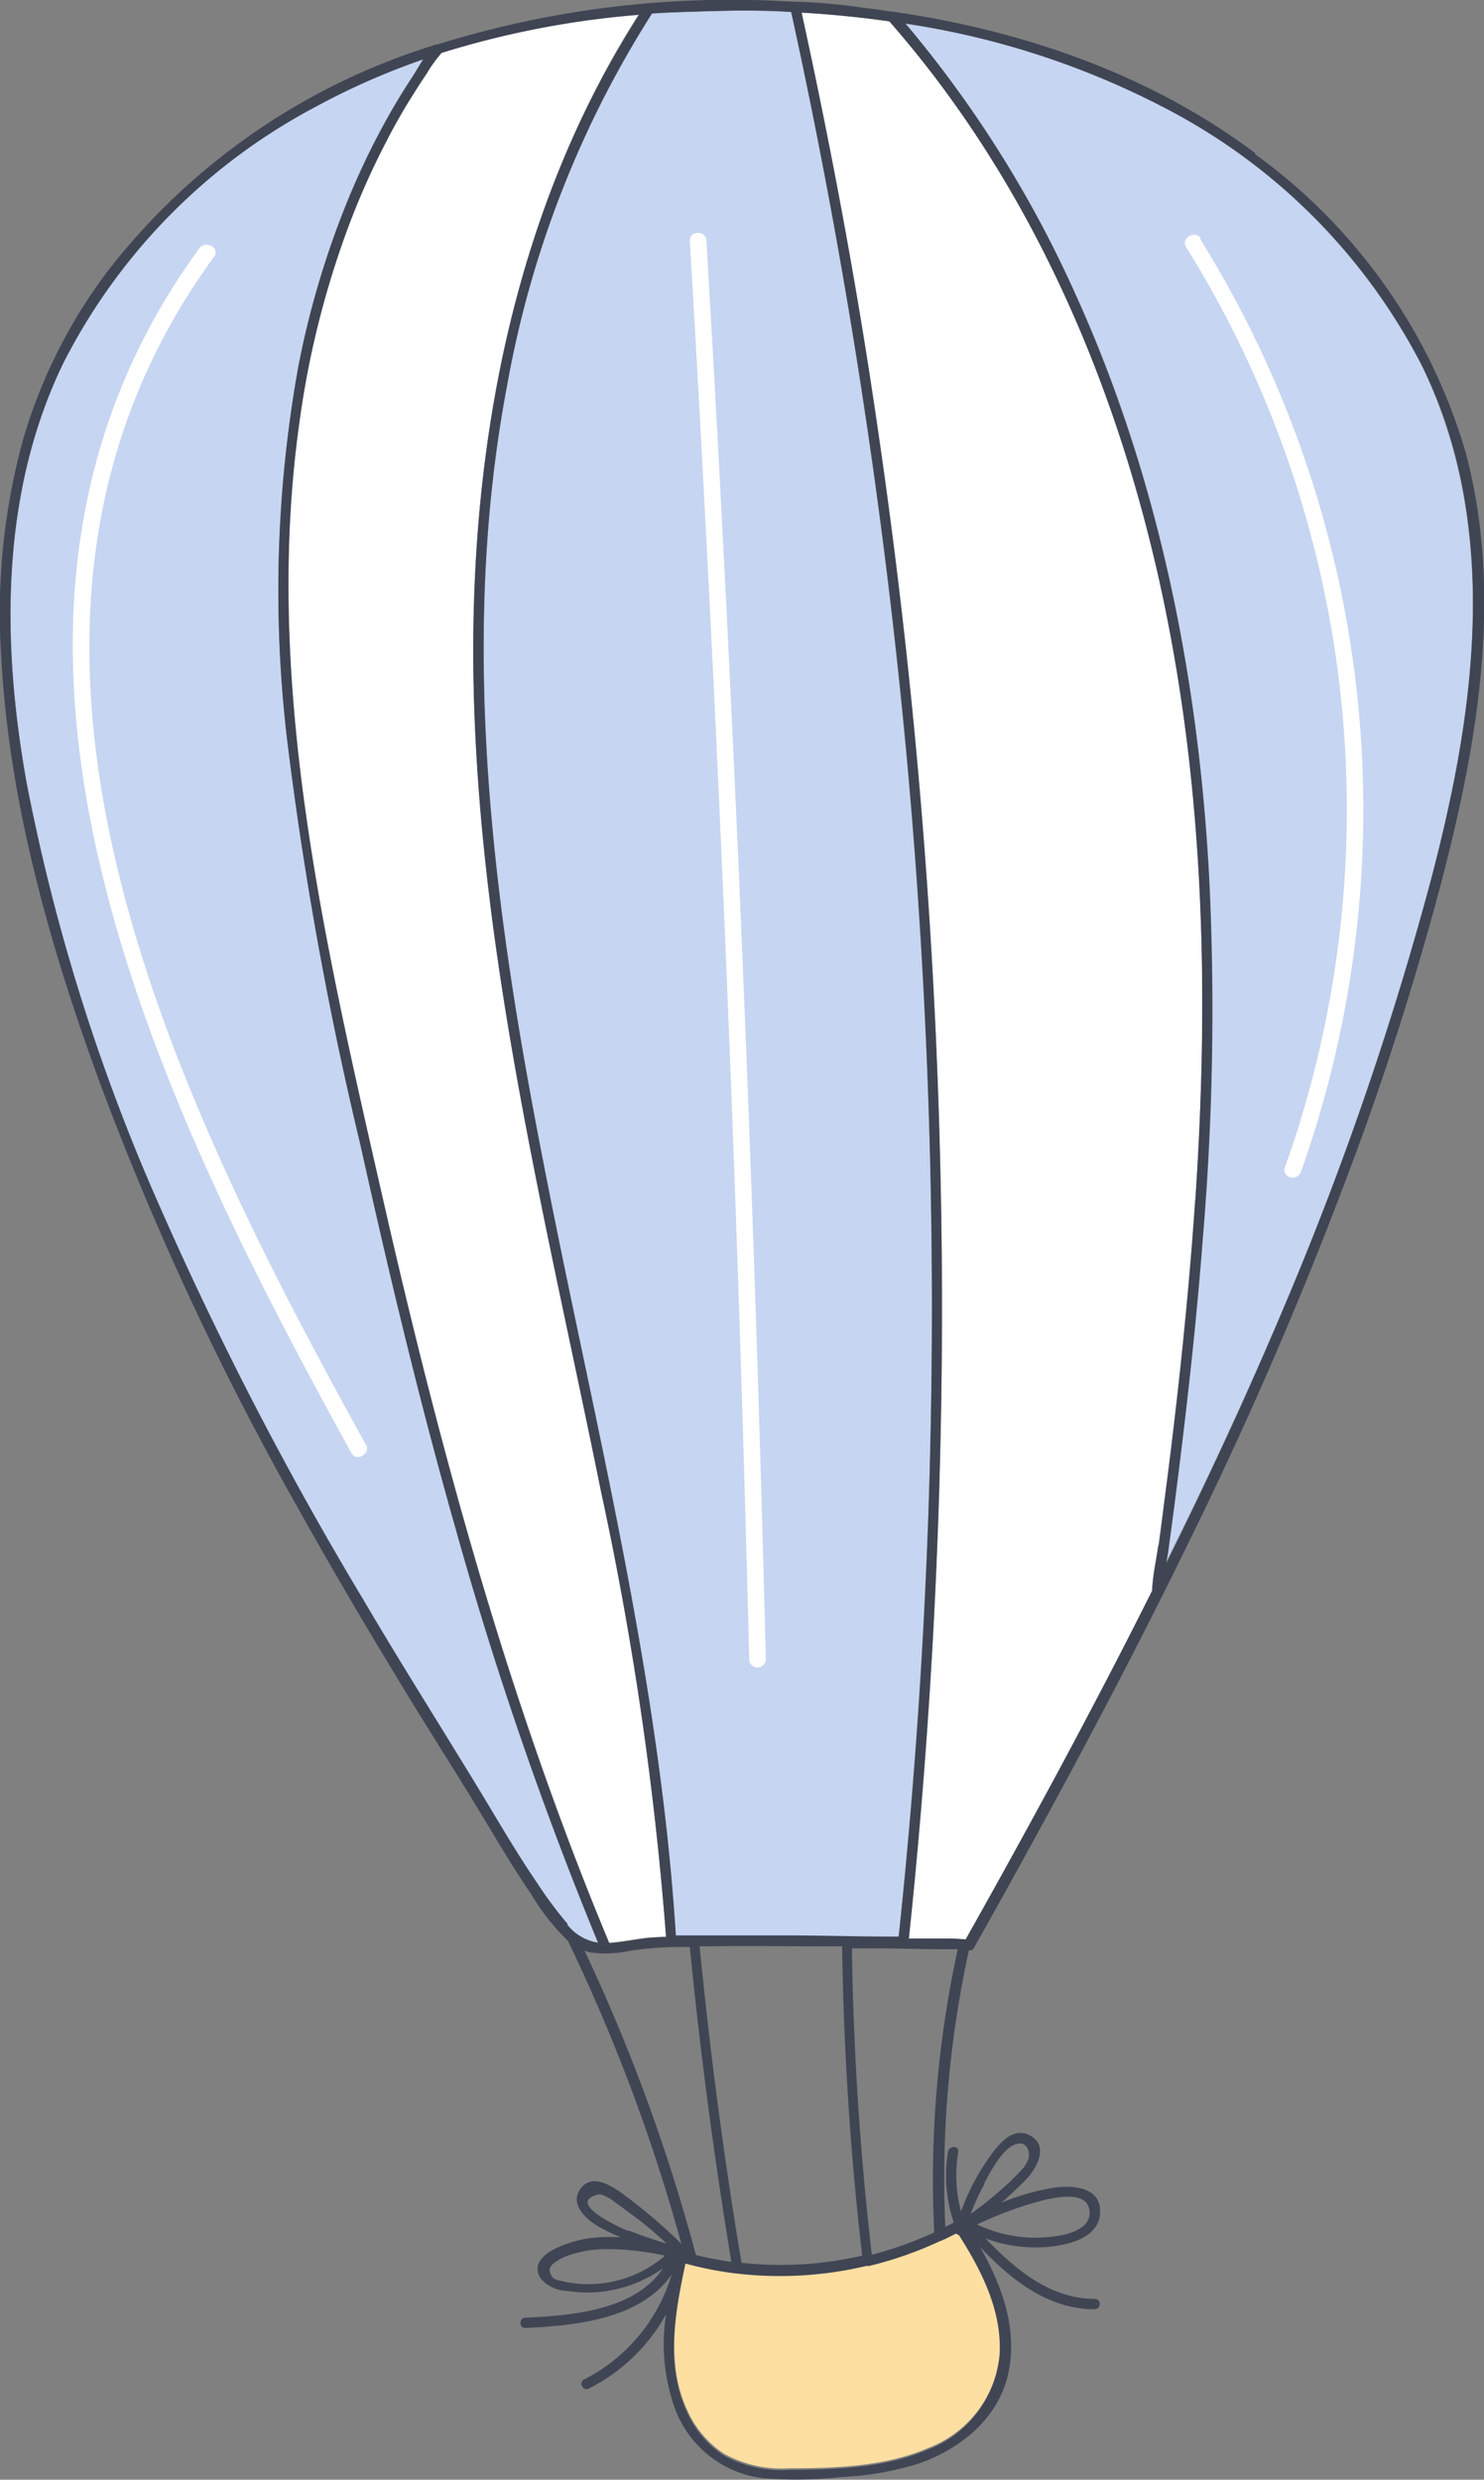 <?xml version="1.0" encoding="UTF-8"?> <svg xmlns="http://www.w3.org/2000/svg" viewBox="0 0 99.97 167.01"><rect x="0" y="0" width="99.97" height="167.01" fill="#808080" stroke="none"/> <defs> <style>.cls-1{fill:#c6d5f1;}.cls-2{fill:#fff;}.cls-3{fill:#fedfa2;}.cls-4{fill:#404554;}</style> </defs> <g id="Layer_2" data-name="Layer 2"> <g id="Layer_1-2" data-name="Layer 1"> <path class="cls-1" d="M30.72,103c-2.44-8.57-4.52-17.24-6.45-25.95a240.91,240.91,0,0,1-4.89-27,85,85,0,0,1,.71-25.32,59.17,59.17,0,0,1,3.47-11.56,53,53,0,0,1,2.61-5.36c.51-.91,1.06-1.8,1.63-2.67.23-.35.46-.76.71-1.15a47.91,47.91,0,0,0-7.27,3.2,40.05,40.05,0,0,0-17,17.26C0,33.25.1,43.38,1.81,52.82a132.75,132.75,0,0,0,9.07,28.71A237.69,237.69,0,0,0,24.5,107.87c2.52,4.28,5.19,8.48,7.77,12.73,1.27,2.09,2.49,4.19,3.86,6.21a27.06,27.06,0,0,0,2.08,2.8,3.26,3.26,0,0,0,2.08,1.22A249.67,249.67,0,0,1,30.72,103"></path> <path class="cls-1" d="M36.52,78c3.4,17.42,7.91,34.69,9,52.46h.82c1.33,0,4.45,0,4.69,0l2.27,0c2.28,0,4.57,0,6.85.08h.38q1.48-14.14,2-28.37a406.34,406.34,0,0,0-1.44-51A411.91,411.91,0,0,0,53.3.81C52.14.75,51,.72,49.82.71c-.12,0-4.31.08-5.9.2a69.25,69.25,0,0,0-9.74,24.94c-3.31,17.29-1,35,2.34,52.1"></path> <path class="cls-2" d="M26.19,9.21a50.78,50.78,0,0,0-2.74,6.12A60.92,60.92,0,0,0,20.16,28.5C17.72,46,21.91,63.66,25.77,80.62s8.5,34,15.27,50.22c.9-.06,1.79-.26,2.68-.35.38,0,.76-.05,1.15-.06a221.21,221.21,0,0,0-4.38-30c-3.58-17.63-8-35.24-8.56-53.31-.47-16,2.39-32.54,11.12-46.18a60.34,60.34,0,0,0-13.34,2.6,8.88,8.88,0,0,0-1,1.39c-.29.43-.57.87-.85,1.31-.6,1-1.17,1.94-1.7,2.93"></path> <path class="cls-2" d="M80.52,80.84c1-14.68.59-29.54-2.92-43.89C74.43,24,68.76,11.54,59.93,1.44Q57,1,54,.85c2,9.19,3.72,18.42,5.09,27.72a408.22,408.22,0,0,1,4.28,51,405.26,405.26,0,0,1-2.14,51l2.18,0a15.26,15.26,0,0,1,1.65.06c2.85-5.07,5.65-10.16,8.36-15.31q2.15-4.07,4.2-8.17c0-1,.28-2.06.42-3.07s.29-2.2.43-3.31q.44-3.3.81-6.62c.5-4.42.92-8.84,1.22-13.28"></path> <path class="cls-1" d="M78.39,7.22A55.64,55.64,0,0,0,61,1.59,77.31,77.31,0,0,1,72.45,19.8c5.63,12.39,8.32,25.94,9,39.47A185.69,185.69,0,0,1,81,83.44c-.31,4-.72,8-1.19,12.06q-.35,3-.74,6c-.13,1-.27,2-.4,3,0,.23-.07.47-.11.7C81.39,99.55,84.05,93.8,86.51,88a217.62,217.62,0,0,0,9.87-28.64c.6-2.32,1.16-4.65,1.62-7,1.82-9.25,2-19.06-2.21-27.7A40.36,40.36,0,0,0,78.39,7.22"></path> <path class="cls-3" d="M58.6,152.51a.41.41,0,0,1-.19,0,25.1,25.1,0,0,1-8.81.5h0a23.49,23.49,0,0,1-3.4-.67c-.69,3.24-1.36,6.77.06,9.9a6.87,6.87,0,0,0,2.48,3,8,8,0,0,0,4.42,1c3.08,0,6.46-.11,9.33-1.35a7.54,7.54,0,0,0,4.88-6.49c.15-2.94-1.2-5.61-2.74-8a.45.45,0,0,1-.19-.11l-.82.41a.35.35,0,0,1-.21.1,25.6,25.6,0,0,1-4.78,1.68"></path> <path class="cls-4" d="M84.54,10.3C77.47,5,68.93,2.07,60.25.8a.23.23,0,0,0-.14,0C59.48.69,58.84.6,58.21.53A37.49,37.49,0,0,0,53.29.11,66.41,66.41,0,0,0,29.45,3l-.09,0c-.39.13-.79.25-1.18.39A44.35,44.35,0,0,0,7.31,18.19,35.08,35.08,0,0,0,1.55,29.62,44.22,44.22,0,0,0,.08,44.2C.61,54.27,3.5,64.25,7,73.66a200.23,200.23,0,0,0,13,27.78c2.5,4.49,5.12,8.91,7.8,13.29,1.32,2.15,2.68,4.28,4,6.44s2.58,4.35,4,6.43a15.2,15.2,0,0,0,2.46,3.12,120.38,120.38,0,0,1,7.64,20.4A37.24,37.24,0,0,0,42.28,148c-.79-.59-2.29-1.74-3.15-.62s.49,2.22,1.38,2.69c.43.23.87.43,1.32.62a11,11,0,0,0-2.22.07c-1,.15-4.22,1-3.2,2.68a2.37,2.37,0,0,0,1.78.85,8.58,8.58,0,0,0,2.77,0,9,9,0,0,0,3.71-1.52c-1.91,2.83-6.08,3.18-9.27,3.33-.44,0-.47.71,0,.69,3.46-.16,7.79-.61,9.85-3.61a11.67,11.67,0,0,1-5.9,7.08c-.4.2-.07.81.32.61a12.29,12.29,0,0,0,5.2-5,12.85,12.85,0,0,0,.45,5.91,7.28,7.28,0,0,0,6.06,5.13,28,28,0,0,0,5.34-.08,20.46,20.46,0,0,0,5.14-.9c2.73-.94,5.23-2.89,6-5.81.77-3.09-.31-6.09-1.83-8.77,2.09,2.19,4.53,4.17,7.71,4.18.45,0,.48-.7,0-.7-3,0-5.36-2-7.35-4.07a9.76,9.76,0,0,0,4.12.58c1.42-.12,3.62-.6,3.6-2.43,0-1.68-2-1.75-3.22-1.55a15.75,15.75,0,0,0-3.44,1c.56-.48,1.1-1,1.61-1.5.73-.75,1.63-2.26.39-3s-2.26.66-2.83,1.47a15.31,15.31,0,0,0-1.88,3.61,9.49,9.49,0,0,1-.19-4c.08-.44-.61-.46-.69,0a9.81,9.81,0,0,0,.39,4.75l-.57.3a72,72,0,0,1,1.59-18.63.33.33,0,0,0,.33-.15c4.4-7.83,8.69-15.73,12.71-23.76,0,0,0,0,0,0,.58-1.15,1.15-2.3,1.71-3.46a274.6,274.6,0,0,0,11.93-28q2.89-8.08,5.1-16.4c2.48-9.44,4.26-19.58,1.66-29.2a37.92,37.92,0,0,0-14.15-20m-47,143.18c-.27-.1-.36-.14-.48-.43s-.05-.48.26-.74a3.74,3.74,0,0,1,1.19-.57,7.91,7.91,0,0,1,2.27-.35,18.3,18.3,0,0,1,4,.44,7.9,7.9,0,0,1-7.21,1.65m4.73-3.31c-.51-.21-3.88-1.73-2.33-2.36.43-.18.57-.11,1,.12.26.15.49.34.73.51.46.34.91.68,1.35,1,.63.5,1.23,1,1.83,1.58-.86-.27-1.72-.55-2.56-.89M49.82.71c1.16,0,2.32,0,3.48.1a411.91,411.91,0,0,1,7.8,50.25,406.34,406.34,0,0,1,1.44,51q-.48,14.2-2,28.37h-.38c-2.28,0-4.57-.07-6.85-.08l-2.27,0c-.24,0-3.36,0-4.69,0h-.82c-1.12-17.77-5.63-35-9-52.46-3.34-17.09-5.65-34.81-2.34-52.1A69.25,69.25,0,0,1,43.92.91c1.59-.12,5.78-.2,5.9-.2m6.91,130.4a206.89,206.89,0,0,0,1.35,20.81,24.41,24.41,0,0,1-8.13.48q-1.77-10.6-2.82-21.31c3.2-.05,6.4,0,9.6,0M29.71,3.58A60.92,60.92,0,0,1,43.05,1C34.32,14.62,31.46,31.17,31.93,47.16c.53,18.07,5,35.68,8.56,53.31a221.21,221.21,0,0,1,4.38,30c-.39,0-.77,0-1.15.06-.9.09-1.78.29-2.68.35-6.77-16.18-11.39-33.15-15.27-50.22S17.71,46,20.16,28.5a61.49,61.49,0,0,1,3.28-13.17,52.46,52.46,0,0,1,2.75-6.12c.53-1,1.1-2,1.7-2.93.27-.44.56-.88.85-1.31a8.88,8.88,0,0,1,1-1.39m8.5,126a27.06,27.06,0,0,1-2.08-2.8c-1.37-2-2.59-4.12-3.86-6.21-2.58-4.25-5.25-8.45-7.77-12.74A236.67,236.67,0,0,1,10.88,81.53,132.21,132.21,0,0,1,1.81,52.82C.1,43.38,0,33.25,4.27,24.45a40.05,40.05,0,0,1,17-17.26A47.91,47.91,0,0,1,28.51,4c-.25.39-.48.8-.71,1.15-.57.87-1.12,1.76-1.63,2.67a49.09,49.09,0,0,0-2.61,5.36,59.17,59.17,0,0,0-3.47,11.56,85.3,85.3,0,0,0-.72,25.32,243.23,243.23,0,0,0,4.9,27c1.93,8.71,4,17.38,6.45,26a249.67,249.67,0,0,0,9.57,27.79,3.26,3.26,0,0,1-2.08-1.22m1.14,1.74a2.9,2.9,0,0,0,.48.14,8.23,8.23,0,0,0,2.71-.14,24.6,24.6,0,0,1,3-.24h.93q1.05,10.65,2.8,21.21c-.8-.11-1.6-.27-2.39-.46a121.2,121.2,0,0,0-7.5-20.5m29.93,17.08c.91-.27,3.79-1.17,4.07.34.31,1.74-2.67,1.92-3.77,1.91a9.16,9.16,0,0,1-3.79-.89,26,26,0,0,1,3.49-1.36m-3-1.43c.46-.82,1.24-2.42,2.23-2.65.58-.14.88.47.75,1a2.31,2.31,0,0,1-.57.87,14.67,14.67,0,0,1-1.13,1.1,24.57,24.57,0,0,1-2.2,1.76,14.84,14.84,0,0,1,.92-2m-2.72,3.73.82-.41a.45.45,0,0,0,.19.11c1.54,2.42,2.89,5.09,2.74,8A7.53,7.53,0,0,1,62.46,165c-2.87,1.24-6.25,1.33-9.33,1.35a8,8,0,0,1-4.42-1,6.87,6.87,0,0,1-2.48-3c-1.42-3.13-.75-6.66-.06-9.9a23.49,23.49,0,0,0,3.4.67h0a25.34,25.34,0,0,0,8.81-.51.41.41,0,0,0,.19,0,25.6,25.6,0,0,0,4.78-1.68.35.35,0,0,0,.21-.1m-.63-.47a26.26,26.26,0,0,1-4.2,1.5,203.71,203.71,0,0,1-1.34-20.64l2.24,0,3.19.06c.53,0,1.13,0,1.7,0a72.92,72.92,0,0,0-1.59,19m15.1-46.21c-.14,1-.37,2.06-.42,3.07q-2.06,4.11-4.2,8.17c-2.71,5.15-5.51,10.24-8.36,15.31a15.26,15.26,0,0,0-1.65-.06l-2.18,0a405.26,405.26,0,0,0,2.14-51,408.22,408.22,0,0,0-4.28-51C57.74,19.27,56,10,54,.85q3,.18,5.91.59C68.76,11.54,74.43,24,77.6,37c3.51,14.35,3.91,29.21,2.92,43.89-.3,4.44-.72,8.86-1.22,13.28-.26,2.21-.52,4.42-.81,6.62-.14,1.11-.28,2.21-.43,3.31M98,52.31c-.46,2.35-1,4.68-1.62,7A217.62,217.62,0,0,1,86.51,88c-2.46,5.85-5.12,11.6-7.93,17.28,0-.23.08-.47.11-.7.13-1,.27-2,.4-3q.39-3,.74-6c.47-4,.88-8,1.19-12.06a183.94,183.94,0,0,0,.45-24.17c-.7-13.53-3.39-27.08-9-39.47A77.31,77.31,0,0,0,61,1.59,55.4,55.4,0,0,1,78.39,7.23a40.29,40.29,0,0,1,17.4,17.38c4.26,8.64,4,18.45,2.21,27.7"></path> <path class="cls-2" d="M24.64,97.29c-13-23.53-28.58-54.86-10.22-80,.43-.58-.54-1.14-1-.56C-5.15,42.19,10.52,74,23.67,97.86c.35.63,1.31.06,1-.57"></path> <path class="cls-2" d="M47.59,16.22c0-.71-1.16-.72-1.12,0q2.82,47.73,4,95.53a.56.56,0,0,0,1.12,0Q50.4,64,47.59,16.22"></path> <path class="cls-2" d="M80.89,16.06c-.38-.61-1.35,0-1,.56a71.7,71.7,0,0,1,6.67,62c-.25.68.83,1,1.08.3a72.77,72.77,0,0,0-6.79-62.82"></path> </g> </g> </svg> 
